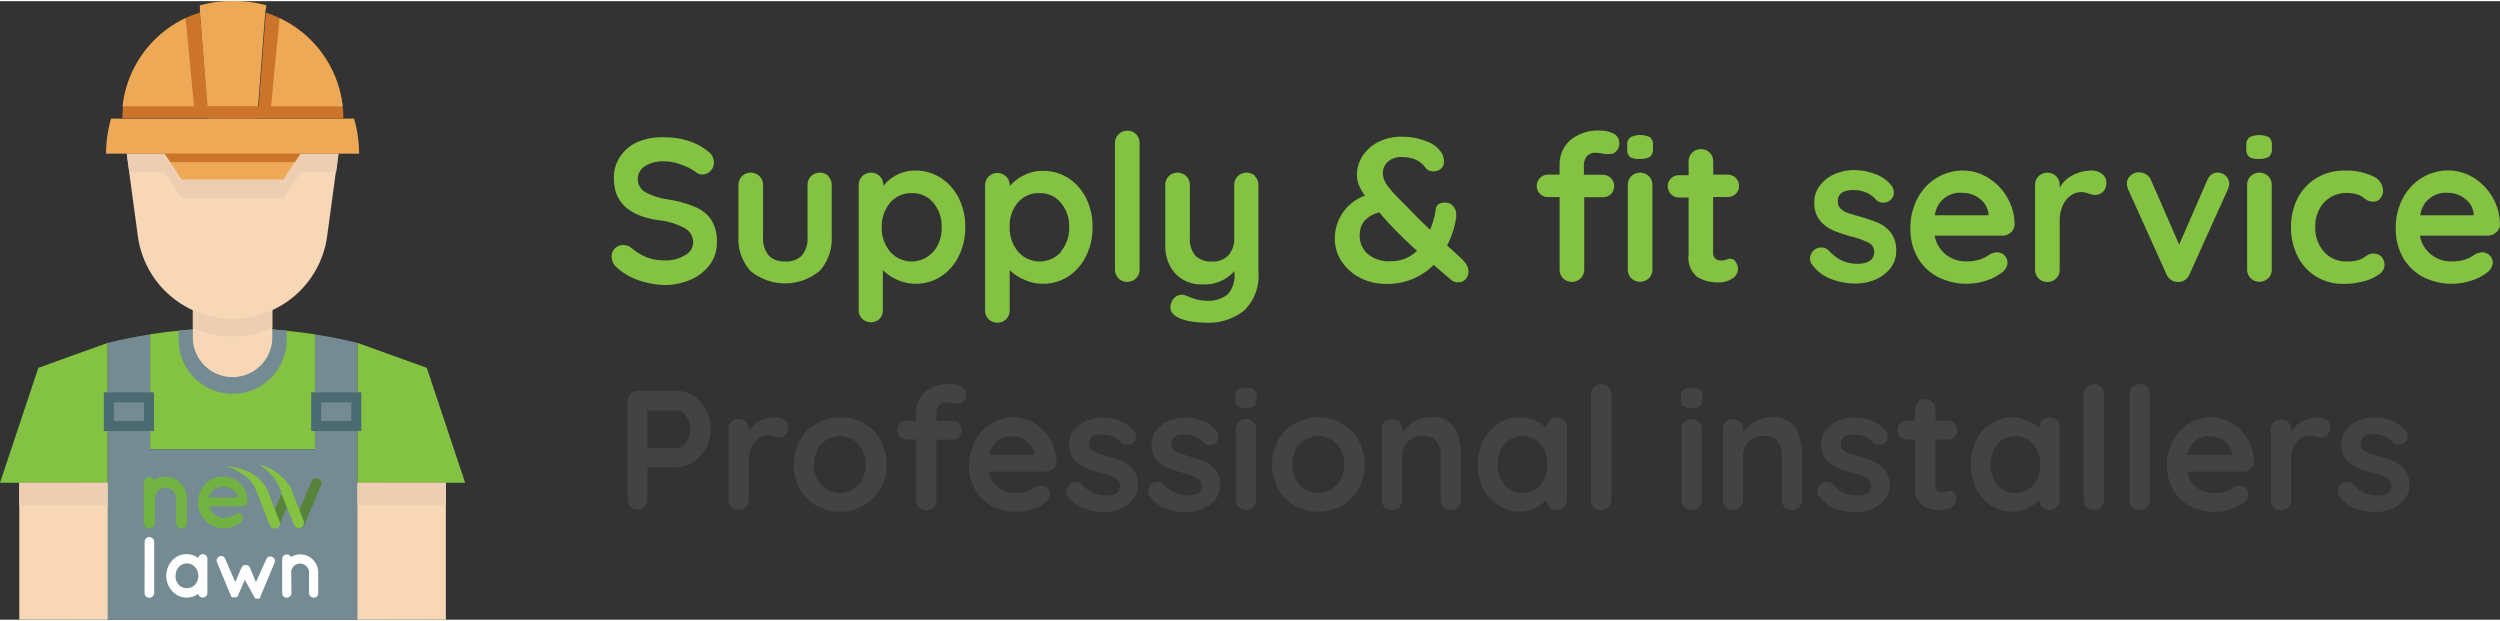 <svg height="75" width="302" viewBox="0 0 220.36 54.52" xmlns="http://www.w3.org/2000/svg" xmlns:xlink="http://www.w3.org/1999/xlink"><rect x="0" y="0" width="220.36" height="54.52" fill="#333333" stroke="none"/><title>supply-fit-artificial-grass-service</title><g data-name="Layer 2" id="440a4a66-8cf1-486b-953c-6cf7d7fe6988"><g data-name="Layer 1" id="81168bb8-277e-4a4a-97cd-6d218d5c1ef7"><g data-name="Layer 2" id="df63c687-a234-4613-9bba-b8efd6209b58"><g data-name="Capa 1" id="eede87bc-70a9-4e33-ace0-35aed09d9435"><path style="fill:#83c341" d="M27.77,29.37V39.51H13.23V29.37q1.25-.2,2.51-.32a46.62,46.62,0,0,1,9.51,0Q26.51,29.18,27.77,29.37Z"></path><path style="fill:#748b93" d="M31.51,42.45V30.12q-1.86-.45-3.74-.75V39.51H13.23V29.37q-1.88.29-3.74.75V42.45H6.74V54.52H34.26V42.45Z"></path><path style="fill:#748b93" d="M25.26,29.05v.52a4.76,4.76,0,1,1-9.51.15q0-.08,0-.15v-.52A46.62,46.62,0,0,1,25.26,29.05Z"></path><path style="fill:#f8d7b7" d="M24,25.69v3.88a3.5,3.5,0,1,1-7,.13s0-.09,0-.13V25.69Z"></path><path style="fill:#edceb3" d="M24,25.69V28.8a8.38,8.38,0,0,1-3.49.76h0A8.37,8.37,0,0,1,17,28.8V25.69Z"></path><path style="fill:#f8d7b7" d="M29.82,13.44l-.22,1.64-.76,5.61A8.42,8.42,0,0,1,20.5,28h0a8.42,8.42,0,0,1-8.35-7.3l-.76-5.61-.22-1.64Z"></path><path style="fill:#edceb3" d="M11.18,13.44l.22,1.64h3.12l.49.76,1,1.53h9l1-1.53.49-.76h3.13l.22-1.64Z"></path><path style="fill:#eda956" d="M31.65,13.44H9.35a11.08,11.08,0,0,1,.44-3.09H31.21A11.09,11.09,0,0,1,31.65,13.44Z"></path><path style="fill:#eda956" d="M23.38,1l-.71,9.32H18.33L17.62,1l0-.63a11.07,11.07,0,0,1,5.86,0Z"></path><polygon style="fill:#eda956" points="26.48 13.44 25.99 14.19 24.98 15.72 16.02 15.72 15.01 14.19 14.52 13.44 26.48 13.44"></polygon><path style="fill:#cc7429" d="M18.33,10.34H30.26a9.76,9.76,0,0,0-5.62-8.84A9.56,9.56,0,0,0,23.43,1h0l-.63,8.25h-4.5L17.62,1h0a9.58,9.58,0,0,0-1.21.47,9.76,9.76,0,0,0-5.62,8.84h7.59Z"></path><polygon style="fill:#cc7429" points="15.01 14.19 25.99 14.19 26.48 13.44 14.52 13.44 15.01 14.19"></polygon><path style="fill:#eda956" d="M16.36,1.5l.75,7.77H10.8A9.77,9.77,0,0,1,16.36,1.5Z"></path><path style="fill:#eda956" d="M30.2,9.27H23.89l.75-7.77A9.77,9.77,0,0,1,30.2,9.27Z"></path><polyline style="fill:#83c341" points="9.49 30.12 3.38 32.32 0 42.45 9.49 42.45"></polyline><polyline style="fill:#83c341" points="31.51 30.12 37.62 32.32 41 42.45 31.51 42.45"></polyline><rect style="fill:#f8d7b7" height="12.07" width="7.79" y="42.45" x="1.7"></rect><rect style="fill:#f8d7b7" height="12.07" width="7.79" y="42.45" x="31.51"></rect><rect style="fill:#4b6b73" height="3.41" width="4.42" y="34.48" x="9.15"></rect><rect style="fill:#748b93" height="1.64" width="2.65" y="35.36" x="10.04"></rect><rect style="fill:#4b6b73" height="3.41" width="4.42" y="34.48" x="27.43"></rect><rect style="fill:#748b93" height="1.64" width="2.65" y="35.36" x="28.31"></rect><rect style="fill:#edceb3" height="2" width="7.79" y="42.45" x="1.7"></rect><rect style="fill:#edceb3" height="2" width="7.79" y="42.45" x="31.51"></rect><path style="fill:#fff" d="M12.75,47.65a.42.42,0,0,1,.41-.42h0a.42.42,0,0,1,.3.13.4.4,0,0,1,.13.3v4.5a.4.4,0,0,1-.13.3.42.42,0,0,1-.72-.29h0Z"></path><path style="fill:#fff" d="M15.18,52a2,2,0,0,1,0-2.7,1.7,1.7,0,0,1,1.29-.56,1.72,1.72,0,0,1,1,.34.48.48,0,0,1,.15-.24.38.38,0,0,1,.26-.1.37.37,0,0,1,.28.13.4.4,0,0,1,.12.29v3a.39.39,0,0,1-.12.29.38.38,0,0,1-.28.12.39.39,0,0,1-.26-.09.45.45,0,0,1-.15-.24,1.72,1.72,0,0,1-1,.33A1.7,1.7,0,0,1,15.18,52Zm.29-1.35a1.12,1.12,0,0,0,.28.78.92.92,0,0,0,.72.31.94.94,0,0,0,.72-.31,1.1,1.1,0,0,0,.29-.77,1.12,1.12,0,0,0-.29-.78.93.93,0,0,0-.72-.32.92.92,0,0,0-.71.32,1.13,1.13,0,0,0-.28.78Z"></path><path style="fill:#fff" d="M21,52.4a.76.76,0,0,1-.17.15h0l-.05,0h-.19l-.08,0s-.06,0-.06,0l0,0s-.07-.07-.07-.08l0,0,0,0-1.25-3a.37.37,0,0,1,0-.31.4.4,0,0,1,.21-.22.37.37,0,0,1,.3,0,.38.38,0,0,1,.21.22l.89,2.05.54-1.27a.38.38,0,0,1,.38-.24.37.37,0,0,1,.37.24l.53,1.27.9-2a.35.35,0,0,1,.21-.23.39.39,0,0,1,.31,0,.4.4,0,0,1,.22.22.37.37,0,0,1,0,.31l-1.26,3,0,.06h0a.25.25,0,0,1-.1.09h0l0,0,0,0h0l-.05,0h0a.35.35,0,0,1-.15,0h0l-.05,0h0l-.07,0h0l0,0s0,0-.05-.05h0L21.58,51,21,52.34s0,0,0,.06Z"></path><path style="fill:#fff" d="M25.69,52.17a.38.38,0,0,1-.13.29.42.42,0,0,1-.29.12.4.4,0,0,1-.4-.41v-3a.41.41,0,0,1,.78-.17,1.49,1.49,0,0,1,.81-.24,1.6,1.6,0,0,1,1.59,1.59v1.82a.4.4,0,0,1-.11.29.38.38,0,0,1-.28.12.4.4,0,0,1-.29-.12.38.38,0,0,1-.13-.29V50.35A.73.73,0,0,0,27,49.8a.78.78,0,0,0-.56-.22.73.73,0,0,0-.55.22.75.75,0,0,0-.22.55Z"></path><path style="fill:#71b243" d="M13.65,46a.44.44,0,0,1-.15.34.5.5,0,0,1-.35.14.48.48,0,0,1-.48-.48V42.4a.49.49,0,0,1,.92-.2,1.77,1.77,0,0,1,1-.28,1.89,1.89,0,0,1,1.89,1.89h0V46a.47.47,0,0,1-.14.34.44.44,0,0,1-.33.14.47.47,0,0,1-.34-.14.46.46,0,0,1-.15-.34V43.81a.87.87,0,0,0-.28-.65.92.92,0,0,0-.66-.27.87.87,0,0,0-.65.27.89.89,0,0,0-.26.65Z"></path><path style="fill:#71b243" d="M21.82,44.08a.42.42,0,0,1-.13.32.49.49,0,0,1-.35.13H18.45a1.09,1.09,0,0,0,.31.6,1.27,1.27,0,0,0,.85.4,1.33,1.33,0,0,0,1-.23.47.47,0,0,1,.36-.15.38.38,0,0,1,.32.12.41.41,0,0,1,0,.59,2.27,2.27,0,0,1-1.6.59,2.13,2.13,0,0,1-1.59-.67,2.3,2.3,0,0,1,0-3.2,2.07,2.07,0,0,1,1.55-.67,2.13,2.13,0,0,1,1.53.59A2.19,2.19,0,0,1,21.82,44Zm-2.19-1.29a1.29,1.29,0,0,0-.85.33,1.18,1.18,0,0,0-.38.63H21a1.23,1.23,0,0,0-.44-.62,1.58,1.58,0,0,0-.91-.34Z"></path><path style="fill:#58833b" d="M25.93,46.1a.92.92,0,0,0,.16.23.43.43,0,0,0,.54.06.54.54,0,0,0,.21-.26l1.46-3.45a.46.46,0,0,0-.24-.61h0a.45.45,0,0,0-.59.24h0l-1,2.33A6.18,6.18,0,0,0,25.93,46.1Z"></path><path style="fill:#58833b" d="M25.83,43.45c0-.08-.35.11-.41,0s0-.32-.17-.23S25,42.87,25,43L23.79,45.8a.46.46,0,0,0,.24.61h0a.45.45,0,0,0,.59-.24h0l1-2.33S25.9,43.6,25.83,43.45Z"></path><path style="fill:#83c341" d="M25.54,42.75a4.34,4.34,0,0,0-.82-.93,4.94,4.94,0,0,0-1.87-1,5.66,5.66,0,0,1,1.33,1.26,4.9,4.9,0,0,1,.49.86s.06.15.13.35l0,.08s.53,1.34,1.12,2.78a.46.46,0,0,0,.6.26h0a.45.45,0,0,0,.25-.59h0l-.93-2.37,0-.05A4.11,4.11,0,0,0,25.54,42.75Z"></path><path style="fill:#83c341" d="M23.38,42.75a4,4,0,0,0-.85-.91A5.13,5.13,0,0,0,19.85,41a4.15,4.15,0,0,1,1.59.73A3.11,3.11,0,0,1,22.52,43c.07.15.69,1.77,1.28,3.2a.46.46,0,0,0,.6.26h0a.45.45,0,0,0,.25-.59h0l-.93-2.37,0-.05A3.91,3.91,0,0,0,23.38,42.75Z"></path></g></g><path style="fill:#83c341" d="M56.29,24.6a5.32,5.32,0,0,1-1.89-1.1,1.26,1.26,0,0,1-.49-1,1,1,0,0,1,.31-.73A1,1,0,0,1,55,21.5a1,1,0,0,1,.61.22,5.3,5.3,0,0,0,1.4.86,4.4,4.4,0,0,0,1.62.27,3.25,3.25,0,0,0,1.74-.45,1.3,1.3,0,0,0,.73-1.12A1.43,1.43,0,0,0,60.34,20a6.12,6.12,0,0,0-2.29-.69q-3.94-.58-3.94-3.67a3.31,3.31,0,0,1,.59-2,3.75,3.75,0,0,1,1.62-1.28A5.74,5.74,0,0,1,58.61,12a6.54,6.54,0,0,1,2.13.34,5.17,5.17,0,0,1,1.67.9,1.2,1.2,0,0,1,.52,1,1,1,0,0,1-.31.73,1,1,0,0,1-.72.31.79.79,0,0,1-.49-.16,4.76,4.76,0,0,0-1.31-.69,4.32,4.32,0,0,0-1.5-.31,3.1,3.1,0,0,0-1.75.42,1.34,1.34,0,0,0,0,2.28,6.06,6.06,0,0,0,2,.65,10.42,10.42,0,0,1,2.47.69,3.16,3.16,0,0,1,1.4,1.15,3.55,3.55,0,0,1,.47,1.94,3.23,3.23,0,0,1-.64,2,4.12,4.12,0,0,1-1.7,1.31,5.71,5.71,0,0,1-2.29.46A7.53,7.53,0,0,1,56.29,24.6Z"></path><path style="fill:#83c341" d="M73,15.43a1.08,1.08,0,0,1,.31.78v4.57a4.18,4.18,0,0,1-1.07,3,4.78,4.78,0,0,1-6.09,0,4.19,4.19,0,0,1-1.06-3V16.21a1.08,1.08,0,0,1,.31-.78,1.11,1.11,0,0,1,1.55,0,1.08,1.08,0,0,1,.31.78v4.57a2.35,2.35,0,0,0,.49,1.63,1.88,1.88,0,0,0,1.46.53,1.91,1.91,0,0,0,1.48-.53,2.35,2.35,0,0,0,.49-1.63V16.21a1.08,1.08,0,0,1,.31-.78,1.11,1.11,0,0,1,1.55,0Z"></path><path style="fill:#83c341" d="M82.91,15.57a4.48,4.48,0,0,1,1.59,1.77,5.54,5.54,0,0,1,.58,2.57,5.65,5.65,0,0,1-.58,2.58,4.42,4.42,0,0,1-1.57,1.78,4,4,0,0,1-2.21.64,3.86,3.86,0,0,1-1.63-.35,4.31,4.31,0,0,1-1.27-.85v3.53a1.08,1.08,0,0,1-.31.78A1.12,1.12,0,0,1,76,28a1.07,1.07,0,0,1-.31-.79v-11a1.08,1.08,0,0,1,.31-.78,1.11,1.11,0,0,1,1.55,0,1.08,1.08,0,0,1,.31.78v.07A3.73,3.73,0,0,1,79,15.34a3.45,3.45,0,0,1,1.62-.41A4.12,4.12,0,0,1,82.91,15.57Zm-.63,6.51A3.21,3.21,0,0,0,83,19.92a3.2,3.2,0,0,0-.73-2.15,2.38,2.38,0,0,0-1.9-.85,2.4,2.4,0,0,0-1.91.85,3.17,3.17,0,0,0-.74,2.15,3.21,3.21,0,0,0,.74,2.16,2.52,2.52,0,0,0,3.8,0Z"></path><path style="fill:#83c341" d="M94.13,15.57a4.48,4.48,0,0,1,1.59,1.77,5.54,5.54,0,0,1,.58,2.57,5.65,5.65,0,0,1-.58,2.58,4.42,4.42,0,0,1-1.57,1.78,4,4,0,0,1-2.21.64,3.86,3.86,0,0,1-1.63-.35A4.31,4.31,0,0,1,89,23.72v3.53a1.08,1.08,0,0,1-.31.78,1.12,1.12,0,0,1-1.55,0,1.07,1.07,0,0,1-.31-.79v-11a1.08,1.08,0,0,1,.31-.78,1.11,1.11,0,0,1,1.55,0,1.08,1.08,0,0,1,.31.78v.07a3.73,3.73,0,0,1,1.21-.94,3.45,3.45,0,0,1,1.62-.41A4.12,4.12,0,0,1,94.13,15.57Zm-.63,6.51a3.21,3.21,0,0,0,.74-2.16,3.2,3.2,0,0,0-.73-2.15,2.38,2.38,0,0,0-1.9-.85,2.4,2.4,0,0,0-1.91.85A3.17,3.17,0,0,0,89,19.92a3.21,3.21,0,0,0,.74,2.16,2.52,2.52,0,0,0,3.8,0Z"></path><path style="fill:#83c341" d="M100.13,24.43a1.06,1.06,0,0,1-.78.31,1,1,0,0,1-.76-.31,1.08,1.08,0,0,1-.31-.78V12.52a1.08,1.08,0,0,1,1.1-1.1,1,1,0,0,1,.76.31,1.08,1.08,0,0,1,.31.78V23.64A1.06,1.06,0,0,1,100.13,24.43Z"></path><path style="fill:#83c341" d="M110.61,15.43a1.08,1.08,0,0,1,.31.78v7.65a4.24,4.24,0,0,1-1.26,3.41,5,5,0,0,1-3.37,1.07,8.23,8.23,0,0,1-1.25-.1,4.7,4.7,0,0,1-1-.26q-.88-.38-.88-1a.92.92,0,0,1,.05-.29,1.12,1.12,0,0,1,.37-.6.89.89,0,0,1,.57-.21,1.09,1.09,0,0,1,.34.05l.44.18a4.59,4.59,0,0,0,.67.21,3.26,3.26,0,0,0,.73.08,2.73,2.73,0,0,0,1.88-.55,2.46,2.46,0,0,0,.6-1.88v-.18a3.51,3.51,0,0,1-2.92,1.17,3.1,3.1,0,0,1-1.66-.44,3,3,0,0,1-1.12-1.22,3.91,3.91,0,0,1-.4-1.79V16.21a1.08,1.08,0,0,1,.31-.78,1.11,1.11,0,0,1,1.55,0,1.08,1.08,0,0,1,.31.78v4.61a2.24,2.24,0,0,0,.5,1.63,2,2,0,0,0,1.45.5,1.89,1.89,0,0,0,1.45-.55,2.22,2.22,0,0,0,.51-1.57V16.21a1.08,1.08,0,0,1,.31-.78,1.11,1.11,0,0,1,1.55,0Z"></path><path style="fill:#83c341" d="M129.22,23.14l.11.22a1.13,1.13,0,0,1,.11.5,1,1,0,0,1-.23.61.77.77,0,0,1-.65.31.93.93,0,0,1-.61-.18l-1-.85-.58-.5a5.73,5.73,0,0,1-4.23,1.67,4.78,4.78,0,0,1-2.28-.55,4.24,4.24,0,0,1-1.62-1.46,3.51,3.51,0,0,1-.58-1.94,4,4,0,0,1,2.65-3.83,4.4,4.4,0,0,1-.52-.9,2.36,2.36,0,0,1-.18-.92,3,3,0,0,1,.49-1.67,3.54,3.54,0,0,1,1.38-1.23,4.37,4.37,0,0,1,2.06-.47,5.7,5.7,0,0,1,2.24.42,2.53,2.53,0,0,1,1.34,1.09,1.56,1.56,0,0,1,.16.7.79.79,0,0,1-.26.6,1,1,0,0,1-.67.24.81.81,0,0,1-.7-.32,2.16,2.16,0,0,0-.89-.72,3.12,3.12,0,0,0-1.21-.22,1.71,1.71,0,0,0-1.22.41,1.37,1.37,0,0,0-.44,1,1.93,1.93,0,0,0,.44,1.16,12.24,12.24,0,0,0,1.22,1.34l.5.5q.58.63,2,2a6.85,6.85,0,0,0,.5-1.78.65.65,0,0,1,.23-.46,1,1,0,0,1,.63-.15.87.87,0,0,1,.68.31,1.14,1.14,0,0,1,.27.77l0,.18a7.87,7.87,0,0,1-.81,2.52q.72.63,1.4,1.28ZM124.9,22a34.87,34.87,0,0,1-3-3l-.32-.38a2.54,2.54,0,0,0-1.35.79,2.07,2.07,0,0,0-.38,1.28,2.12,2.12,0,0,0,.68,1.57,2.93,2.93,0,0,0,2.11.66A3.14,3.14,0,0,0,124.9,22Z"></path><path style="fill:#83c341" d="M139.86,13.68a1.28,1.28,0,0,0-.25.77v.85h1.64a1,1,0,0,1,.72.28A1,1,0,0,1,142,17a1,1,0,0,1-.72.28h-1.64v6.37a1.08,1.08,0,0,1-.31.78,1.11,1.11,0,0,1-1.55,0,1.08,1.08,0,0,1-.31-.78V17.27h-1a1,1,0,0,1-.72-.28,1,1,0,0,1,0-1.42,1,1,0,0,1,.72-.28h1v-.83a2.84,2.84,0,0,1,.93-2.2,3.83,3.83,0,0,1,2.67-.85,2.39,2.39,0,0,1,1.16.27.88.88,0,0,1,.5.83,1,1,0,0,1-.25.7.81.81,0,0,1-.61.27l-.19,0-.21,0a3.09,3.09,0,0,0-.72-.11A1,1,0,0,0,139.86,13.68Zm3.82.06a.85.85,0,0,1-.25-.7V12.7a.82.82,0,0,1,.27-.7,2,2,0,0,1,1.75,0,.85.85,0,0,1,.25.7V13a.83.83,0,0,1-.26.71,1.57,1.57,0,0,1-.89.19A1.43,1.43,0,0,1,143.68,13.74Zm1.66,10.68a1.11,1.11,0,0,1-1.55,0,1.08,1.08,0,0,1-.31-.78V16.21a1.08,1.08,0,0,1,.31-.78,1.11,1.11,0,0,1,1.55,0,1.08,1.08,0,0,1,.31.78v7.43A1.08,1.08,0,0,1,145.34,24.43Z"></path><path style="fill:#83c341" d="M153,23a1,1,0,0,1-.32,1.46,2.21,2.21,0,0,1-1.2.33,3.48,3.48,0,0,1-1.88-.48,2.22,2.22,0,0,1-.76-2v-5H148a1,1,0,0,1-1-1,.92.92,0,0,1,.29-.69,1,1,0,0,1,.72-.28h.83V14.14a1.08,1.08,0,0,1,1.1-1.1,1,1,0,0,1,.76.32,1.08,1.08,0,0,1,.31.78v1.15h1.28a1,1,0,0,1,1,1,.93.93,0,0,1-.29.69,1,1,0,0,1-.72.28H151v4.88a.69.69,0,0,0,.2.55.8.8,0,0,0,.54.17,1.55,1.55,0,0,0,.4-.07,1.07,1.07,0,0,1,.41-.09A.6.6,0,0,1,153,23Z"></path><path style="fill:#83c341" d="M159.54,22.71a1,1,0,0,1,1-1,1,1,0,0,1,.72.34,3.78,3.78,0,0,0,1.13.83,3.36,3.36,0,0,0,1.41.27q1.4-.05,1.4-1.06a.86.86,0,0,0-.48-.79,6.72,6.72,0,0,0-1.49-.54,12.81,12.81,0,0,1-1.7-.58,3,3,0,0,1-1.13-.87,2.41,2.41,0,0,1-.48-1.57,2.38,2.38,0,0,1,.5-1.5,3.25,3.25,0,0,1,1.3-1,4.19,4.19,0,0,1,1.7-.35,5.22,5.22,0,0,1,1.84.34,3.19,3.19,0,0,1,1.44,1,1,1,0,0,1,.23.65.84.84,0,0,1-.34.68.9.9,0,0,1-.58.2.88.88,0,0,1-.65-.25,2.29,2.29,0,0,0-.84-.63,2.77,2.77,0,0,0-1.16-.23q-1.37,0-1.37,1a.85.85,0,0,0,.25.64,1.71,1.71,0,0,0,.64.38q.39.13,1.09.33a12,12,0,0,1,1.62.56,2.78,2.78,0,0,1,1.1.88,2.53,2.53,0,0,1,.45,1.57,2.4,2.4,0,0,1-.52,1.54,3.29,3.29,0,0,1-1.34,1,4.33,4.33,0,0,1-1.68.34,6.1,6.1,0,0,1-2.21-.4,3.68,3.68,0,0,1-1.67-1.28A.88.88,0,0,1,159.54,22.71Z"></path><path style="fill:#83c341" d="M177.23,20.4a1.15,1.15,0,0,1-.76.27h-5.94a2.72,2.72,0,0,0,1,1.67,2.77,2.77,0,0,0,1.75.6,3.88,3.88,0,0,0,1.15-.14,3,3,0,0,0,.66-.29l.33-.21a1.38,1.38,0,0,1,.61-.16.89.89,0,0,1,.65.27.86.86,0,0,1,.27.63,1.12,1.12,0,0,1-.5.88,4.29,4.29,0,0,1-1.35.7,5.58,5.58,0,0,1-4.35-.34A4.39,4.39,0,0,1,169,22.55a5.06,5.06,0,0,1-.61-2.49,5.52,5.52,0,0,1,.65-2.72,4.61,4.61,0,0,1,1.71-1.79,4.42,4.42,0,0,1,2.27-.62,4.2,4.2,0,0,1,2.24.65,4.84,4.84,0,0,1,1.68,1.75,4.69,4.69,0,0,1,.63,2.38A.92.92,0,0,1,177.23,20.4Zm-6.68-1.53h4.72v-.13a1.86,1.86,0,0,0-.74-1.3,2.34,2.34,0,0,0-1.51-.54A2.23,2.23,0,0,0,170.55,18.87Z"></path><path style="fill:#83c341" d="M185.29,15.24a.91.91,0,0,1,.37.72,1.11,1.11,0,0,1-.29.84,1,1,0,0,1-.68.28,1.79,1.79,0,0,1-.61-.13l-.24-.07a1.48,1.48,0,0,0-.4-.05,1.6,1.6,0,0,0-.9.29,2.1,2.1,0,0,0-.71.87,3.21,3.21,0,0,0-.28,1.4v4.27a1.08,1.08,0,0,1-.31.78,1.11,1.11,0,0,1-1.55,0,1.08,1.08,0,0,1-.31-.78V16.21a1.08,1.08,0,0,1,.31-.78,1.11,1.11,0,0,1,1.55,0,1.08,1.08,0,0,1,.31.78v.23a2.72,2.72,0,0,1,1.19-1.12,3.65,3.65,0,0,1,1.66-.39A1.38,1.38,0,0,1,185.29,15.24Z"></path><path style="fill:#83c341" d="M196.2,15.41a.92.92,0,0,1,.29.69,1.4,1.4,0,0,1-.14.54L193,24.06a1.12,1.12,0,0,1-.37.49,1,1,0,0,1-.55.2l-.16,0a1,1,0,0,1-.57-.19,1.23,1.23,0,0,1-.4-.51l-3.35-7.42a1.43,1.43,0,0,1-.13-.58.9.9,0,0,1,.31-.66,1,1,0,0,1,.76-.3,1.17,1.17,0,0,1,.63.18,1.11,1.11,0,0,1,.43.5l2.48,5.69,2.47-5.67a1.19,1.19,0,0,1,.4-.52.85.85,0,0,1,.56-.16A1,1,0,0,1,196.2,15.41Z"></path><path style="fill:#83c341" d="M198.27,13.74A.84.84,0,0,1,198,13V12.7a.82.82,0,0,1,.27-.7A2,2,0,0,1,200,12a.85.85,0,0,1,.25.7V13a.83.83,0,0,1-.26.71,1.58,1.58,0,0,1-.89.19A1.42,1.42,0,0,1,198.27,13.74Zm1.66,10.68a1.11,1.11,0,0,1-1.55,0,1.08,1.08,0,0,1-.31-.78V16.21a1.08,1.08,0,0,1,.31-.78,1.11,1.11,0,0,1,1.55,0,1.08,1.08,0,0,1,.31.78v7.43A1.08,1.08,0,0,1,199.93,24.43Z"></path><path style="fill:#83c341" d="M209.11,15.41a1.43,1.43,0,0,1,.94,1.27,1.09,1.09,0,0,1-.23.69.74.74,0,0,1-.61.3,1.15,1.15,0,0,1-.47-.08,1.68,1.68,0,0,1-.35-.22,2.57,2.57,0,0,0-.33-.23,2.27,2.27,0,0,0-.53-.16,3,3,0,0,0-.57-.07,2.72,2.72,0,0,0-2.12.84,3.12,3.12,0,0,0-.76,2.19,3.09,3.09,0,0,0,.77,2.15,2.55,2.55,0,0,0,2,.85,3.06,3.06,0,0,0,1.31-.22,2.39,2.39,0,0,0,.3-.19,2.06,2.06,0,0,1,.35-.21,1,1,0,0,1,.4-.07.91.91,0,0,1,.71.29,1.06,1.06,0,0,1,.26.74,1,1,0,0,1-.5.81,3.93,3.93,0,0,1-1.33.6,6.71,6.71,0,0,1-1.76.23,4.56,4.56,0,0,1-2.44-.65,4.35,4.35,0,0,1-1.63-1.79,5.57,5.57,0,0,1-.58-2.55,5.44,5.44,0,0,1,.6-2.59,4.44,4.44,0,0,1,1.68-1.77,4.72,4.72,0,0,1,2.45-.64A5.45,5.45,0,0,1,209.11,15.41Z"></path><path style="fill:#83c341" d="M220,20.4a1.15,1.15,0,0,1-.76.27h-5.94a2.71,2.71,0,0,0,1,1.67,2.77,2.77,0,0,0,1.75.6,3.88,3.88,0,0,0,1.15-.14,3,3,0,0,0,.66-.29l.33-.21a1.37,1.37,0,0,1,.61-.16.88.88,0,0,1,.65.27.86.86,0,0,1,.27.63,1.12,1.12,0,0,1-.5.88,4.28,4.28,0,0,1-1.35.7,5.58,5.58,0,0,1-4.35-.34,4.4,4.4,0,0,1-1.74-1.74,5.06,5.06,0,0,1-.61-2.49,5.52,5.52,0,0,1,.65-2.72,4.6,4.6,0,0,1,1.71-1.79,4.42,4.42,0,0,1,2.27-.62,4.2,4.2,0,0,1,2.24.65,4.85,4.85,0,0,1,1.68,1.75,4.69,4.69,0,0,1,.63,2.38A.93.93,0,0,1,220,20.4Zm-6.68-1.53h4.72v-.13a1.86,1.86,0,0,0-.74-1.3,2.34,2.34,0,0,0-1.51-.54A2.23,2.23,0,0,0,213.34,18.87Z"></path><path style="fill:#434343" d="M61.12,34.81A3.4,3.4,0,0,1,62.23,36a3.58,3.58,0,0,1,0,3.37,3.38,3.38,0,0,1-1.11,1.24,2.59,2.59,0,0,1-1.46.46H57.06v2.83a.92.92,0,0,1-.24.66.83.83,0,0,1-.63.25.8.8,0,0,1-.62-.26.93.93,0,0,1-.24-.65V35.27a.9.9,0,0,1,.92-.92h3.42A2.59,2.59,0,0,1,61.12,34.81Zm-.89,4.34a1.76,1.76,0,0,0,.45-.62,2,2,0,0,0,0-1.61,1.7,1.7,0,0,0-.45-.62.88.88,0,0,0-.56-.23H57.06v3.32h2.61A.86.86,0,0,0,60.23,39.15Z"></path><path style="fill:#434343" d="M69.16,36.93a.76.76,0,0,1,.31.6.93.93,0,0,1-.24.7.8.8,0,0,1-.57.23,1.49,1.49,0,0,1-.51-.11l-.2-.06a1.21,1.21,0,0,0-.34,0,1.33,1.33,0,0,0-.75.24,1.76,1.76,0,0,0-.59.73A2.68,2.68,0,0,0,66,40.38v3.55a.9.9,0,0,1-.25.65.92.92,0,0,1-1.29,0,.9.9,0,0,1-.25-.65v-6.2a.9.9,0,0,1,.25-.65.92.92,0,0,1,1.29,0,.9.9,0,0,1,.25.65v.2A2.26,2.26,0,0,1,67,37a3,3,0,0,1,1.38-.32A1.15,1.15,0,0,1,69.16,36.93Z"></path><path style="fill:#434343" d="M77.58,43a3.81,3.81,0,0,1-1.48,1.48,4.32,4.32,0,0,1-4.13,0A3.83,3.83,0,0,1,70.5,43a4.56,4.56,0,0,1,0-4.3A3.89,3.89,0,0,1,72,37.21a4.28,4.28,0,0,1,4.13,0,3.87,3.87,0,0,1,1.48,1.49,4.56,4.56,0,0,1,0,4.3ZM76,39.54a2.26,2.26,0,0,0-.83-.89,2.24,2.24,0,0,0-2.29,0,2.27,2.27,0,0,0-.83.89,2.75,2.75,0,0,0-.31,1.31,2.7,2.7,0,0,0,.31,1.3,2.28,2.28,0,0,0,.83.88,2.24,2.24,0,0,0,2.29,0,2.27,2.27,0,0,0,.83-.88,2.7,2.7,0,0,0,.31-1.3A2.75,2.75,0,0,0,76,39.54Z"></path><path style="fill:#434343" d="M82.75,35.64a1.07,1.07,0,0,0-.21.64V37h1.37a.83.83,0,0,1,.6.23.85.85,0,0,1,0,1.19.83.83,0,0,1-.6.23H82.54v5.31a.9.9,0,0,1-.25.65.92.92,0,0,1-1.29,0,.9.9,0,0,1-.25-.65V38.63h-.81a.83.83,0,0,1-.6-.23.85.85,0,0,1,0-1.19.83.83,0,0,1,.6-.23h.81v-.69a2.36,2.36,0,0,1,.77-1.83,3.19,3.19,0,0,1,2.23-.71,2,2,0,0,1,1,.22.74.74,0,0,1,.41.69.82.82,0,0,1-.21.58.67.67,0,0,1-.51.22h-.16l-.17,0a2.54,2.54,0,0,0-.6-.09A.83.83,0,0,0,82.75,35.64Z"></path><path style="fill:#434343" d="M92.79,41.24a1,1,0,0,1-.63.23h-5A2.26,2.26,0,0,0,88,42.85a2.3,2.3,0,0,0,1.46.5,3.22,3.22,0,0,0,1-.11A2.54,2.54,0,0,0,91,43l.28-.17a1.14,1.14,0,0,1,.51-.13.74.74,0,0,1,.54.23.72.72,0,0,1,.22.52.93.93,0,0,1-.42.74,3.6,3.6,0,0,1-1.12.58,4.65,4.65,0,0,1-3.62-.29A3.66,3.66,0,0,1,85.93,43,4.21,4.21,0,0,1,85.42,41,4.61,4.61,0,0,1,86,38.69a3.83,3.83,0,0,1,1.43-1.49,3.68,3.68,0,0,1,1.89-.52,3.5,3.5,0,0,1,1.87.54,4,4,0,0,1,1.4,1.46,3.9,3.9,0,0,1,.53,2A.77.77,0,0,1,92.79,41.24ZM87.22,40h3.93v-.11a1.55,1.55,0,0,0-.62-1.08,2,2,0,0,0-1.26-.45A1.86,1.86,0,0,0,87.22,40Z"></path><path style="fill:#434343" d="M94,43.16a.85.85,0,0,1,.83-.79.85.85,0,0,1,.6.29,3.18,3.18,0,0,0,.94.69,2.81,2.81,0,0,0,1.18.22q1.17,0,1.17-.88a.72.72,0,0,0-.4-.66A5.61,5.61,0,0,0,97,41.57a10.68,10.68,0,0,1-1.42-.48,2.5,2.5,0,0,1-.95-.73,2,2,0,0,1-.4-1.31,2,2,0,0,1,.41-1.25A2.72,2.72,0,0,1,95.78,37a3.5,3.5,0,0,1,1.42-.29,4.34,4.34,0,0,1,1.53.29,2.65,2.65,0,0,1,1.2.84.84.84,0,0,1,.2.54.7.7,0,0,1-.29.57.75.75,0,0,1-.48.17.73.73,0,0,1-.54-.21,1.91,1.91,0,0,0-.7-.52,2.31,2.31,0,0,0-1-.2Q96,38.15,96,39a.71.71,0,0,0,.21.53,1.44,1.44,0,0,0,.53.32l.91.28a9.78,9.78,0,0,1,1.35.46,2.32,2.32,0,0,1,.92.74,2.1,2.1,0,0,1,.38,1.3,2,2,0,0,1-.43,1.28,2.76,2.76,0,0,1-1.12.83,3.61,3.61,0,0,1-1.4.29,5.08,5.08,0,0,1-1.84-.33,3.06,3.06,0,0,1-1.4-1.07A.73.73,0,0,1,94,43.16Z"></path><path style="fill:#434343" d="M101.2,43.16a.85.85,0,0,1,.83-.79.85.85,0,0,1,.6.29,3.16,3.16,0,0,0,.94.69,2.81,2.81,0,0,0,1.18.22q1.17,0,1.17-.88a.72.72,0,0,0-.4-.66,5.63,5.63,0,0,0-1.24-.45,10.75,10.75,0,0,1-1.42-.48,2.51,2.51,0,0,1-.95-.73,2,2,0,0,1-.4-1.31,2,2,0,0,1,.41-1.25A2.72,2.72,0,0,1,103,37a3.5,3.5,0,0,1,1.42-.29A4.35,4.35,0,0,1,106,37a2.66,2.66,0,0,1,1.2.84.83.83,0,0,1,.19.54.7.7,0,0,1-.28.57.76.76,0,0,1-.48.17.73.73,0,0,1-.54-.21,1.9,1.9,0,0,0-.7-.52,2.31,2.31,0,0,0-1-.2q-1.14,0-1.14.83a.7.7,0,0,0,.21.53,1.44,1.44,0,0,0,.53.32l.91.28a9.85,9.85,0,0,1,1.35.46,2.32,2.32,0,0,1,.92.74,2.1,2.1,0,0,1,.38,1.3,2,2,0,0,1-.44,1.28,2.76,2.76,0,0,1-1.12.83,3.62,3.62,0,0,1-1.4.29,5.09,5.09,0,0,1-1.85-.33,3.07,3.07,0,0,1-1.39-1.07A.73.73,0,0,1,101.2,43.16Z"></path><path style="fill:#434343" d="M109.09,35.69a.71.71,0,0,1-.21-.58v-.29a.68.68,0,0,1,.22-.58,1.24,1.24,0,0,1,.72-.17,1.23,1.23,0,0,1,.73.17.7.7,0,0,1,.21.58v.29a.69.69,0,0,1-.22.59,1.32,1.32,0,0,1-.74.16A1.19,1.19,0,0,1,109.09,35.69Zm1.38,8.9a.92.92,0,0,1-1.29,0,.9.9,0,0,1-.25-.65v-6.2a.9.9,0,0,1,.25-.65.92.92,0,0,1,1.29,0,.9.9,0,0,1,.25.65v6.2A.9.9,0,0,1,110.47,44.59Z"></path><path style="fill:#434343" d="M119.74,43a3.82,3.82,0,0,1-1.48,1.48,4.33,4.33,0,0,1-4.13,0A3.82,3.82,0,0,1,112.66,43a4.56,4.56,0,0,1,0-4.3,3.88,3.88,0,0,1,1.47-1.49,4.28,4.28,0,0,1,4.13,0,3.88,3.88,0,0,1,1.48,1.49,4.56,4.56,0,0,1,0,4.3Zm-1.57-3.46a2.27,2.27,0,0,0-.83-.89,2.24,2.24,0,0,0-2.29,0,2.26,2.26,0,0,0-.83.89,2.75,2.75,0,0,0-.31,1.31,2.7,2.7,0,0,0,.31,1.3,2.27,2.27,0,0,0,.83.88,2.24,2.24,0,0,0,2.29,0,2.28,2.28,0,0,0,.83-.88,2.71,2.71,0,0,0,.31-1.3A2.76,2.76,0,0,0,118.18,39.54Z"></path><path style="fill:#434343" d="M128.19,37.59a4.61,4.61,0,0,1,.58,2.51v3.84a.9.9,0,0,1-.25.65.92.92,0,0,1-1.29,0,.9.9,0,0,1-.25-.65V40.1a2.17,2.17,0,0,0-.34-1.3,1.37,1.37,0,0,0-1.19-.47,1.83,1.83,0,0,0-1.36.5,1.73,1.73,0,0,0-.5,1.27v3.84a.9.9,0,0,1-.25.65.92.92,0,0,1-1.29,0,.9.9,0,0,1-.25-.65v-6.2a.9.9,0,0,1,.25-.65.92.92,0,0,1,1.29,0,.9.9,0,0,1,.25.65V38a3.63,3.63,0,0,1,1.06-.93,2.74,2.74,0,0,1,1.43-.39A2.32,2.32,0,0,1,128.19,37.59Z"></path><path style="fill:#434343" d="M137.86,36.93a.89.89,0,0,1,.25.66v6.34a.9.9,0,0,1-.25.65.86.86,0,0,1-.65.26.85.85,0,0,1-.64-.25,1,1,0,0,1-.26-.65A3.25,3.25,0,0,1,134,45a3.42,3.42,0,0,1-1.87-.53A3.72,3.72,0,0,1,130.76,43a4.61,4.61,0,0,1-.49-2.14,4.71,4.71,0,0,1,.48-2.15,3.69,3.69,0,0,1,1.31-1.49,3.34,3.34,0,0,1,1.84-.53,3.48,3.48,0,0,1,1.35.26,3.55,3.55,0,0,1,1.06.67h0a.9.9,0,0,1,.26-.65.86.86,0,0,1,.64-.26A.88.88,0,0,1,137.86,36.93Zm-2.09,5.71a2.64,2.64,0,0,0,.62-1.79,2.67,2.67,0,0,0-.62-1.8,2.1,2.1,0,0,0-3.16,0,2.94,2.94,0,0,0,0,3.59,2,2,0,0,0,1.58.71A2,2,0,0,0,135.78,42.64Z"></path><path style="fill:#434343" d="M141.76,44.59a.89.89,0,0,1-.65.26.84.84,0,0,1-.63-.26.9.9,0,0,1-.25-.65V34.67a.9.9,0,0,1,.92-.92.84.84,0,0,1,.63.26.9.9,0,0,1,.25.65v9.27A.89.89,0,0,1,141.76,44.59Z"></path><path style="fill:#434343" d="M148.38,35.69a.7.7,0,0,1-.21-.58v-.29a.68.68,0,0,1,.22-.58,1.69,1.69,0,0,1,1.46,0,.71.71,0,0,1,.21.58v.29a.69.69,0,0,1-.22.59,1.31,1.31,0,0,1-.74.16A1.19,1.19,0,0,1,148.38,35.69Zm1.38,8.9a.92.92,0,0,1-1.29,0,.9.9,0,0,1-.25-.65v-6.2a.9.9,0,0,1,.25-.65.92.92,0,0,1,1.29,0,.9.9,0,0,1,.25.65v6.2A.9.9,0,0,1,149.76,44.59Z"></path><path style="fill:#434343" d="M158.26,37.59a4.62,4.62,0,0,1,.58,2.51v3.84a.9.9,0,0,1-.25.65.92.92,0,0,1-1.29,0,.9.9,0,0,1-.25-.65V40.1a2.16,2.16,0,0,0-.35-1.3,1.37,1.37,0,0,0-1.18-.47,1.83,1.83,0,0,0-1.37.5,1.73,1.73,0,0,0-.5,1.27v3.84a.9.9,0,0,1-.25.65.92.92,0,0,1-1.29,0,.9.9,0,0,1-.25-.65v-6.2a.9.9,0,0,1,.25-.65.92.92,0,0,1,1.29,0,.9.9,0,0,1,.25.65V38a3.65,3.65,0,0,1,1.06-.93,2.75,2.75,0,0,1,1.43-.39A2.32,2.32,0,0,1,158.26,37.59Z"></path><path style="fill:#434343" d="M160.2,43.16a.85.85,0,0,1,.83-.79.85.85,0,0,1,.6.29,3.18,3.18,0,0,0,.94.69,2.81,2.81,0,0,0,1.18.22q1.17,0,1.17-.88a.72.72,0,0,0-.4-.66,5.61,5.61,0,0,0-1.24-.45,10.68,10.68,0,0,1-1.42-.48,2.5,2.5,0,0,1-.95-.73,2,2,0,0,1-.4-1.31,2,2,0,0,1,.41-1.25A2.72,2.72,0,0,1,162,37a3.5,3.5,0,0,1,1.42-.29A4.34,4.34,0,0,1,165,37a2.65,2.65,0,0,1,1.2.84.84.84,0,0,1,.2.54.7.7,0,0,1-.29.57.75.75,0,0,1-.48.17.73.73,0,0,1-.54-.21,1.91,1.91,0,0,0-.7-.52,2.31,2.31,0,0,0-1-.2q-1.14,0-1.14.83a.71.71,0,0,0,.21.53,1.44,1.44,0,0,0,.53.32l.91.28a9.78,9.78,0,0,1,1.35.46,2.32,2.32,0,0,1,.92.74,2.1,2.1,0,0,1,.38,1.3,2,2,0,0,1-.43,1.28,2.76,2.76,0,0,1-1.12.83,3.61,3.61,0,0,1-1.4.29,5.08,5.08,0,0,1-1.84-.33,3.06,3.06,0,0,1-1.4-1.07A.73.73,0,0,1,160.2,43.16Z"></path><path style="fill:#434343" d="M172.28,43.36a.8.8,0,0,1-.27,1.21,1.84,1.84,0,0,1-1,.28,2.91,2.91,0,0,1-1.57-.4,1.85,1.85,0,0,1-.64-1.69V38.63h-.69a.82.82,0,0,1-.84-.84.77.77,0,0,1,.24-.58.83.83,0,0,1,.6-.23h.69V36a.9.9,0,0,1,.92-.92.84.84,0,0,1,.63.26.9.9,0,0,1,.25.65v1h1.07a.82.82,0,0,1,.84.84.77.77,0,0,1-.24.58.83.83,0,0,1-.6.23h-1.07v4.06a.58.58,0,0,0,.17.46.67.67,0,0,0,.45.14,1.3,1.3,0,0,0,.33-.06.9.9,0,0,1,.34-.08A.5.5,0,0,1,172.28,43.36Z"></path><path style="fill:#434343" d="M181.3,36.93a.89.89,0,0,1,.25.66v6.34a.9.9,0,0,1-.25.65.86.86,0,0,1-.65.26.85.85,0,0,1-.64-.25,1,1,0,0,1-.26-.65A3.25,3.25,0,0,1,177.4,45a3.42,3.42,0,0,1-1.87-.53A3.72,3.72,0,0,1,174.2,43a4.61,4.61,0,0,1-.49-2.14,4.71,4.71,0,0,1,.48-2.15,3.69,3.69,0,0,1,1.31-1.49,3.34,3.34,0,0,1,1.84-.53,3.48,3.48,0,0,1,1.35.26,3.55,3.55,0,0,1,1.06.67h0a.9.9,0,0,1,.26-.65.86.86,0,0,1,.64-.26A.88.88,0,0,1,181.3,36.93Zm-2.09,5.71a2.64,2.64,0,0,0,.62-1.79,2.67,2.67,0,0,0-.62-1.8,2.1,2.1,0,0,0-3.16,0,2.94,2.94,0,0,0,0,3.59,2,2,0,0,0,1.58.71A2,2,0,0,0,179.22,42.64Z"></path><path style="fill:#434343" d="M185.19,44.59a.89.89,0,0,1-.65.26.84.84,0,0,1-.63-.26.9.9,0,0,1-.25-.65V34.67a.9.9,0,0,1,.92-.92.84.84,0,0,1,.63.26.9.9,0,0,1,.25.65v9.27A.89.89,0,0,1,185.19,44.59Z"></path><path style="fill:#434343" d="M189.24,44.59a.89.89,0,0,1-.65.26.84.84,0,0,1-.63-.26.9.9,0,0,1-.25-.65V34.67a.9.9,0,0,1,.92-.92.84.84,0,0,1,.63.26.9.9,0,0,1,.25.65v9.27A.89.89,0,0,1,189.24,44.59Z"></path><path style="fill:#434343" d="M198.37,41.24a1,1,0,0,1-.63.23h-4.95a2.26,2.26,0,0,0,.82,1.39,2.3,2.3,0,0,0,1.46.5,3.22,3.22,0,0,0,1-.11,2.5,2.5,0,0,0,.55-.24l.28-.17a1.15,1.15,0,0,1,.51-.13.73.73,0,0,1,.54.23.72.72,0,0,1,.23.52.94.94,0,0,1-.42.74,3.6,3.6,0,0,1-1.12.58,4.65,4.65,0,0,1-3.62-.29A3.66,3.66,0,0,1,191.52,43,4.22,4.22,0,0,1,191,41a4.6,4.6,0,0,1,.54-2.26A3.83,3.83,0,0,1,193,37.2a3.68,3.68,0,0,1,1.89-.52,3.5,3.5,0,0,1,1.87.54,4,4,0,0,1,1.4,1.46,3.91,3.91,0,0,1,.52,2A.77.77,0,0,1,198.37,41.24ZM192.81,40h3.93v-.11a1.55,1.55,0,0,0-.61-1.08,2,2,0,0,0-1.26-.45A1.86,1.86,0,0,0,192.81,40Z"></path><path style="fill:#434343" d="M205.08,36.93a.76.76,0,0,1,.31.6.93.93,0,0,1-.24.7.8.8,0,0,1-.57.23,1.49,1.49,0,0,1-.51-.11l-.2-.06a1.21,1.21,0,0,0-.34,0,1.33,1.33,0,0,0-.75.24,1.76,1.76,0,0,0-.59.73,2.68,2.68,0,0,0-.23,1.16v3.55a.9.9,0,0,1-.25.65.92.92,0,0,1-1.29,0,.9.9,0,0,1-.25-.65v-6.2a.9.9,0,0,1,.25-.65.92.92,0,0,1,1.29,0,.9.9,0,0,1,.25.65v.2a2.26,2.26,0,0,1,1-.94,3,3,0,0,1,1.38-.32A1.15,1.15,0,0,1,205.08,36.93Z"></path><path style="fill:#434343" d="M206.07,43.16a.85.85,0,0,1,.83-.79.85.85,0,0,1,.6.29,3.18,3.18,0,0,0,.94.69,2.81,2.81,0,0,0,1.18.22q1.17,0,1.17-.88a.72.72,0,0,0-.4-.66,5.61,5.61,0,0,0-1.24-.45,10.68,10.68,0,0,1-1.42-.48,2.5,2.5,0,0,1-.95-.73,2,2,0,0,1-.4-1.31,2,2,0,0,1,.41-1.25,2.72,2.72,0,0,1,1.08-.83,3.5,3.5,0,0,1,1.42-.29,4.34,4.34,0,0,1,1.53.29,2.65,2.65,0,0,1,1.2.84.84.84,0,0,1,.2.54.7.7,0,0,1-.29.57.75.75,0,0,1-.48.17.73.73,0,0,1-.54-.21,1.91,1.91,0,0,0-.7-.52,2.31,2.31,0,0,0-1-.2q-1.14,0-1.14.83a.71.71,0,0,0,.21.53,1.44,1.44,0,0,0,.53.32l.91.28a9.78,9.78,0,0,1,1.35.46,2.32,2.32,0,0,1,.92.74,2.1,2.1,0,0,1,.38,1.3,2,2,0,0,1-.43,1.28,2.76,2.76,0,0,1-1.12.83,3.61,3.61,0,0,1-1.4.29,5.08,5.08,0,0,1-1.84-.33,3.06,3.06,0,0,1-1.4-1.07A.73.73,0,0,1,206.07,43.16Z"></path></g></g></svg>